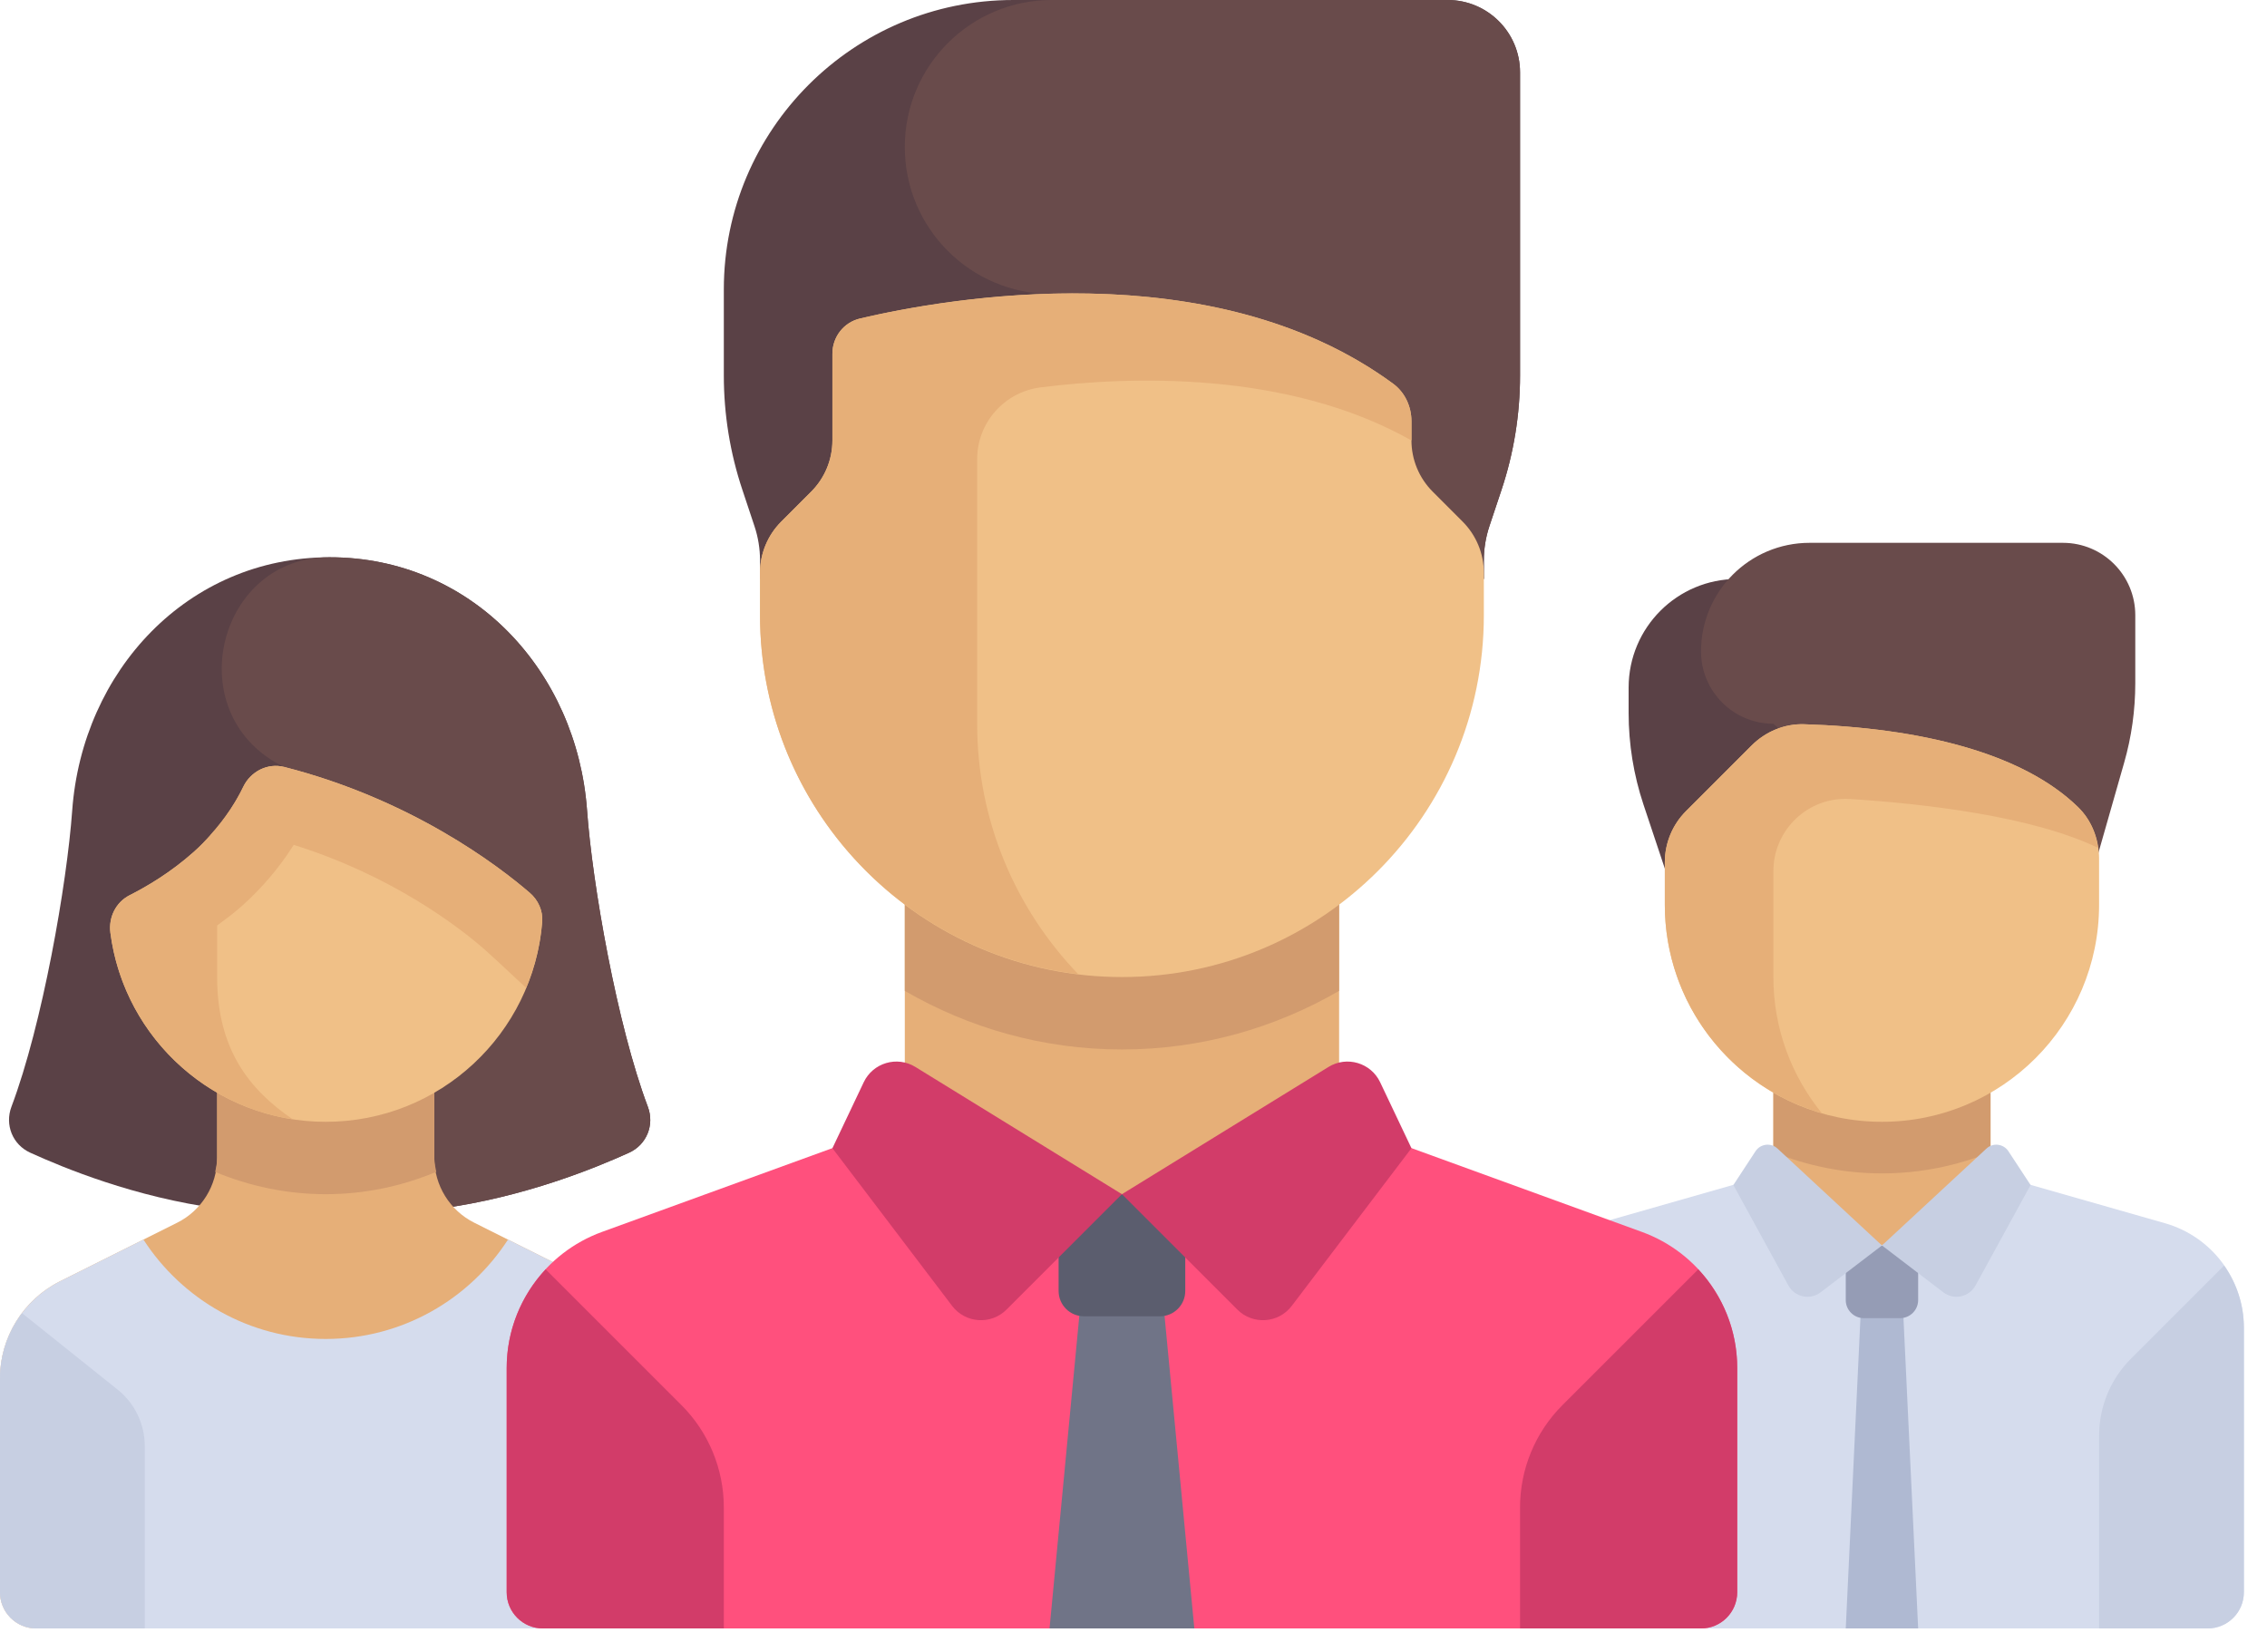 <svg width="59" height="43" viewBox="0 0 59 43" fill="none" xmlns="http://www.w3.org/2000/svg">
<path d="M42.386 17.896V18.557C42.386 19.367 42.516 20.172 42.772 20.94L44.27 25.431H47.095V15.07H45.211C43.651 15.07 42.386 16.335 42.386 17.896Z" fill="#5A4146"/>
<path d="M55.282 19.853L53.689 25.432L46.153 18.838C45.113 18.838 44.27 17.995 44.27 16.955C44.27 15.394 45.535 14.129 47.095 14.129H53.688C54.729 14.129 55.572 14.972 55.572 16.013V17.783C55.572 18.483 55.475 19.18 55.282 19.853Z" fill="#694B4B"/>
<path d="M51.804 28.258H46.153V32.427H51.804V28.258Z" fill="#E6AF78"/>
<path d="M46.153 29.988C47.027 30.342 47.98 30.542 48.979 30.542C49.978 30.542 50.931 30.342 51.805 29.988V28.257H46.153V29.988Z" fill="#D29B6E"/>
<path d="M56.349 31.84L51.804 30.542L48.979 32.417L46.153 30.542L41.609 31.84C40.396 32.187 39.56 33.296 39.56 34.557V41.444C39.56 41.964 39.982 42.386 40.502 42.386H57.456C57.977 42.386 58.398 41.964 58.398 41.444V34.557C58.398 33.296 57.562 32.187 56.349 31.84Z" fill="#D5DCED"/>
<path d="M49.921 42.386H48.037L48.508 32.426H49.45L49.921 42.386Z" fill="#AFB9D2"/>
<path d="M48.979 29.199C45.858 29.199 43.328 26.669 43.328 23.548V22.444C43.328 21.945 43.526 21.465 43.879 21.112L45.587 19.404C45.949 19.042 46.444 18.834 46.955 18.851C49.966 18.945 52.631 19.59 54.088 21.013C54.444 21.362 54.63 21.849 54.63 22.347V23.548C54.63 26.669 52.1 29.199 48.979 29.199Z" fill="#F0C087"/>
<path d="M46.153 22.678C46.153 21.591 47.066 20.728 48.15 20.797C50.052 20.918 52.873 21.236 54.604 22.069C54.548 21.671 54.377 21.296 54.088 21.013C52.631 19.59 49.966 18.945 46.955 18.851L46.955 18.851V18.851C46.444 18.834 45.949 19.042 45.587 19.404L43.88 21.112C43.526 21.465 43.328 21.944 43.328 22.444V23.547C43.328 26.125 45.055 28.295 47.413 28.974C46.628 28.006 46.153 26.776 46.153 25.431L46.153 22.678Z" fill="#E6AF78"/>
<path d="M54.631 37.364C54.631 36.615 54.928 35.896 55.458 35.366L57.883 32.941C58.207 33.405 58.398 33.962 58.398 34.557V41.444C58.398 41.964 57.977 42.386 57.456 42.386H54.631V37.364Z" fill="#C7CFE2"/>
<path d="M49.45 34.31H48.508C48.248 34.31 48.037 34.099 48.037 33.839V32.426H49.921V33.839C49.921 34.099 49.71 34.31 49.45 34.31Z" fill="#959CB5"/>
<path d="M48.979 32.418L47.383 33.637C47.108 33.847 46.71 33.763 46.544 33.459L45.112 30.844L45.688 29.965C45.816 29.77 46.089 29.736 46.26 29.895L48.979 32.418Z" fill="#C7CFE2"/>
<path d="M48.979 32.417L50.576 33.637C50.851 33.847 51.248 33.763 51.414 33.459L52.847 30.844L52.27 29.965C52.142 29.77 51.87 29.736 51.699 29.895L48.979 32.417Z" fill="#C7CFE2"/>
<path d="M16.86 28.806C16.056 26.673 15.417 23.007 15.279 21.098C15.017 17.466 12.28 14.505 8.579 14.505C4.879 14.505 2.142 17.466 1.879 21.098C1.742 23.007 1.103 26.673 0.298 28.806C0.121 29.276 0.326 29.794 0.789 30.004C1.651 30.395 3.49 31.161 5.708 31.459H11.451C13.658 31.16 15.51 30.394 16.37 30.004C16.833 29.794 17.038 29.276 16.86 28.806Z" fill="#5A4146"/>
<path d="M16.37 30.004C16.833 29.794 17.038 29.276 16.86 28.806C16.055 26.673 15.417 23.007 15.279 21.098C15.017 17.466 12.28 14.505 8.579 14.505C8.57 14.505 8.561 14.505 8.551 14.505C5.712 14.517 4.709 18.389 7.153 19.834C7.3 19.92 7.394 19.962 7.394 19.962L9.535 31.459H11.451C13.658 31.16 15.51 30.394 16.37 30.004Z" fill="#694B4B"/>
<path d="M15.392 33.35L12.344 31.826C11.706 31.507 11.303 30.855 11.303 30.141L11.303 27.315H5.651V30.141C5.651 30.855 5.248 31.507 4.61 31.826L1.562 33.35C0.605 33.829 0 34.807 0 35.877V41.444C0 41.964 0.422 42.386 0.942 42.386H16.012C16.533 42.386 16.954 41.964 16.954 41.444V35.878C16.954 34.807 16.35 33.829 15.392 33.35Z" fill="#E6AF78"/>
<path d="M8.477 31.083C9.491 31.083 10.463 30.874 11.354 30.502C11.33 30.383 11.303 30.265 11.303 30.141L11.303 27.315H5.651V30.141C5.651 30.266 5.624 30.384 5.601 30.504C6.492 30.874 7.463 31.083 8.477 31.083Z" fill="#D29B6E"/>
<path d="M15.392 33.35L13.221 32.265C12.214 33.82 10.467 34.851 8.477 34.851C6.487 34.851 4.74 33.82 3.733 32.265L1.562 33.35C0.605 33.829 0 34.807 0 35.878V41.444C0 41.964 0.422 42.386 0.942 42.386H16.012C16.533 42.386 16.954 41.964 16.954 41.444V35.878C16.954 34.807 16.35 33.829 15.392 33.35Z" fill="#D5DCED"/>
<path d="M8.477 29.199C5.604 29.199 3.231 27.055 2.873 24.279C2.821 23.877 3.014 23.483 3.376 23.3C3.81 23.081 4.44 22.712 5.043 22.174C5.715 21.575 6.109 20.942 6.332 20.478C6.524 20.079 6.964 19.853 7.394 19.962C10.71 20.808 12.968 22.533 13.787 23.238C14.007 23.427 14.134 23.706 14.111 23.995C13.883 26.907 11.448 29.199 8.477 29.199Z" fill="#F0C087"/>
<path d="M13.787 23.238C12.968 22.533 10.71 20.808 7.394 19.962C6.964 19.853 6.524 20.079 6.332 20.478C6.163 20.83 5.885 21.278 5.471 21.735C5.471 21.736 5.471 21.737 5.471 21.738C5.342 21.883 5.206 22.029 5.043 22.174C4.44 22.713 3.81 23.081 3.376 23.3C3.014 23.483 2.821 23.877 2.873 24.279C3.195 26.772 5.145 28.756 7.62 29.135C6.493 28.368 5.651 27.313 5.651 25.432V24.089C5.865 23.931 6.081 23.773 6.297 23.58C6.821 23.113 7.278 22.572 7.644 21.991C10.181 22.782 11.901 24.101 12.553 24.662C12.732 24.818 13.175 25.227 13.693 25.713C13.916 25.176 14.064 24.6 14.111 23.995C14.134 23.706 14.007 23.427 13.787 23.238Z" fill="#E6AF78"/>
<path d="M0.574 34.18C0.211 34.661 0 35.252 0 35.878V41.444C0 41.964 0.422 42.386 0.942 42.386H3.768V37.64C3.768 37.068 3.507 36.526 3.061 36.169L0.574 34.18Z" fill="#C7CFE2"/>
<path d="M42.731 32.065L34.851 29.199L29.199 31.083L23.548 29.199L15.667 32.065C14.178 32.607 13.187 34.022 13.187 35.606V41.444C13.187 41.964 13.608 42.386 14.129 42.386H44.27C44.79 42.386 45.212 41.964 45.212 41.444V35.606C45.212 34.022 44.221 32.606 42.731 32.065Z" fill="#FF507D"/>
<path d="M28.212 32.967L27.315 42.386H31.083L30.186 32.967H28.212Z" fill="#707487"/>
<path d="M30.188 34.261H28.21C27.846 34.261 27.551 33.966 27.551 33.602V31.083H30.847V33.602C30.847 33.966 30.552 34.261 30.188 34.261Z" fill="#5B5D6E"/>
<path d="M44.198 33.039C44.834 33.721 45.212 34.63 45.212 35.606V41.444C45.212 41.964 44.79 42.386 44.27 42.386H39.56V39.237C39.56 38.237 39.957 37.279 40.664 36.573L44.198 33.039Z" fill="#D23C69"/>
<path d="M39.56 9.774V1.884C39.56 0.843 38.717 0 37.676 0H26.373C22.212 0 18.838 3.374 18.838 7.535V9.774C18.838 10.787 19.001 11.793 19.322 12.753L19.635 13.694C19.731 13.982 19.78 14.283 19.78 14.587V15.07H38.618V14.587C38.618 14.283 38.667 13.982 38.763 13.694L39.077 12.753C39.397 11.793 39.56 10.787 39.56 9.774Z" fill="#5A4146"/>
<path d="M23.548 3.826C23.548 5.94 25.261 7.653 27.374 7.653H27.904L28.16 15.07H38.618V14.587C38.618 14.283 38.667 13.982 38.763 13.694L39.077 12.753C39.397 11.793 39.56 10.787 39.56 9.774V1.884C39.56 0.843 38.717 0 37.676 0H27.374C25.261 0 23.548 1.713 23.548 3.826Z" fill="#694B4B"/>
<path d="M34.851 22.606H23.548V31.083H34.851V22.606Z" fill="#E6AF78"/>
<path d="M23.548 25.791C25.212 26.755 27.138 27.316 29.199 27.316C31.26 27.316 33.187 26.755 34.85 25.791V22.606H23.548L23.548 25.791Z" fill="#D29B6E"/>
<path d="M29.199 31.083L26.195 34.087C25.791 34.491 25.124 34.445 24.779 33.99L21.664 29.886L22.479 28.169C22.719 27.663 23.346 27.477 23.823 27.771L29.199 31.083Z" fill="#D23C69"/>
<path d="M29.199 31.083L32.203 34.087C32.607 34.491 33.274 34.445 33.619 33.99L36.734 29.886L35.919 28.169C35.679 27.663 35.052 27.477 34.575 27.771L29.199 31.083Z" fill="#D23C69"/>
<path d="M29.199 25.431C23.997 25.431 19.78 21.214 19.78 16.012V14.909C19.78 14.409 19.979 13.93 20.332 13.577L21.112 12.796C21.465 12.443 21.664 11.964 21.664 11.464V9.206C21.664 8.77 21.957 8.391 22.381 8.291C24.609 7.765 31.541 6.518 36.258 9.988C36.565 10.213 36.734 10.584 36.734 10.964V11.464C36.734 11.964 36.933 12.443 37.286 12.796L38.066 13.577C38.419 13.93 38.618 14.409 38.618 14.909V16.012C38.618 21.214 34.401 25.431 29.199 25.431Z" fill="#F0C087"/>
<path d="M36.259 9.989C32.941 7.548 28.533 7.443 25.431 7.777C24.123 7.918 23.042 8.135 22.381 8.291C21.957 8.392 21.664 8.771 21.664 9.207V11.464C21.664 11.964 21.465 12.443 21.112 12.797L20.332 13.577C19.979 13.93 19.78 14.409 19.78 14.909V16.013C19.78 20.829 23.397 24.793 28.061 25.356C26.436 23.664 25.431 21.37 25.431 18.838V11.954C25.431 10.999 26.141 10.201 27.088 10.082C29.349 9.799 33.489 9.629 36.734 11.465V10.964C36.734 10.584 36.565 10.214 36.259 9.989Z" fill="#E6AF78"/>
<path d="M14.201 33.039C13.565 33.721 13.187 34.63 13.187 35.606V41.444C13.187 41.964 13.608 42.386 14.129 42.386H18.838V39.237C18.838 38.237 18.441 37.279 17.735 36.573L14.201 33.039Z" fill="#D23C69"/>
</svg>

